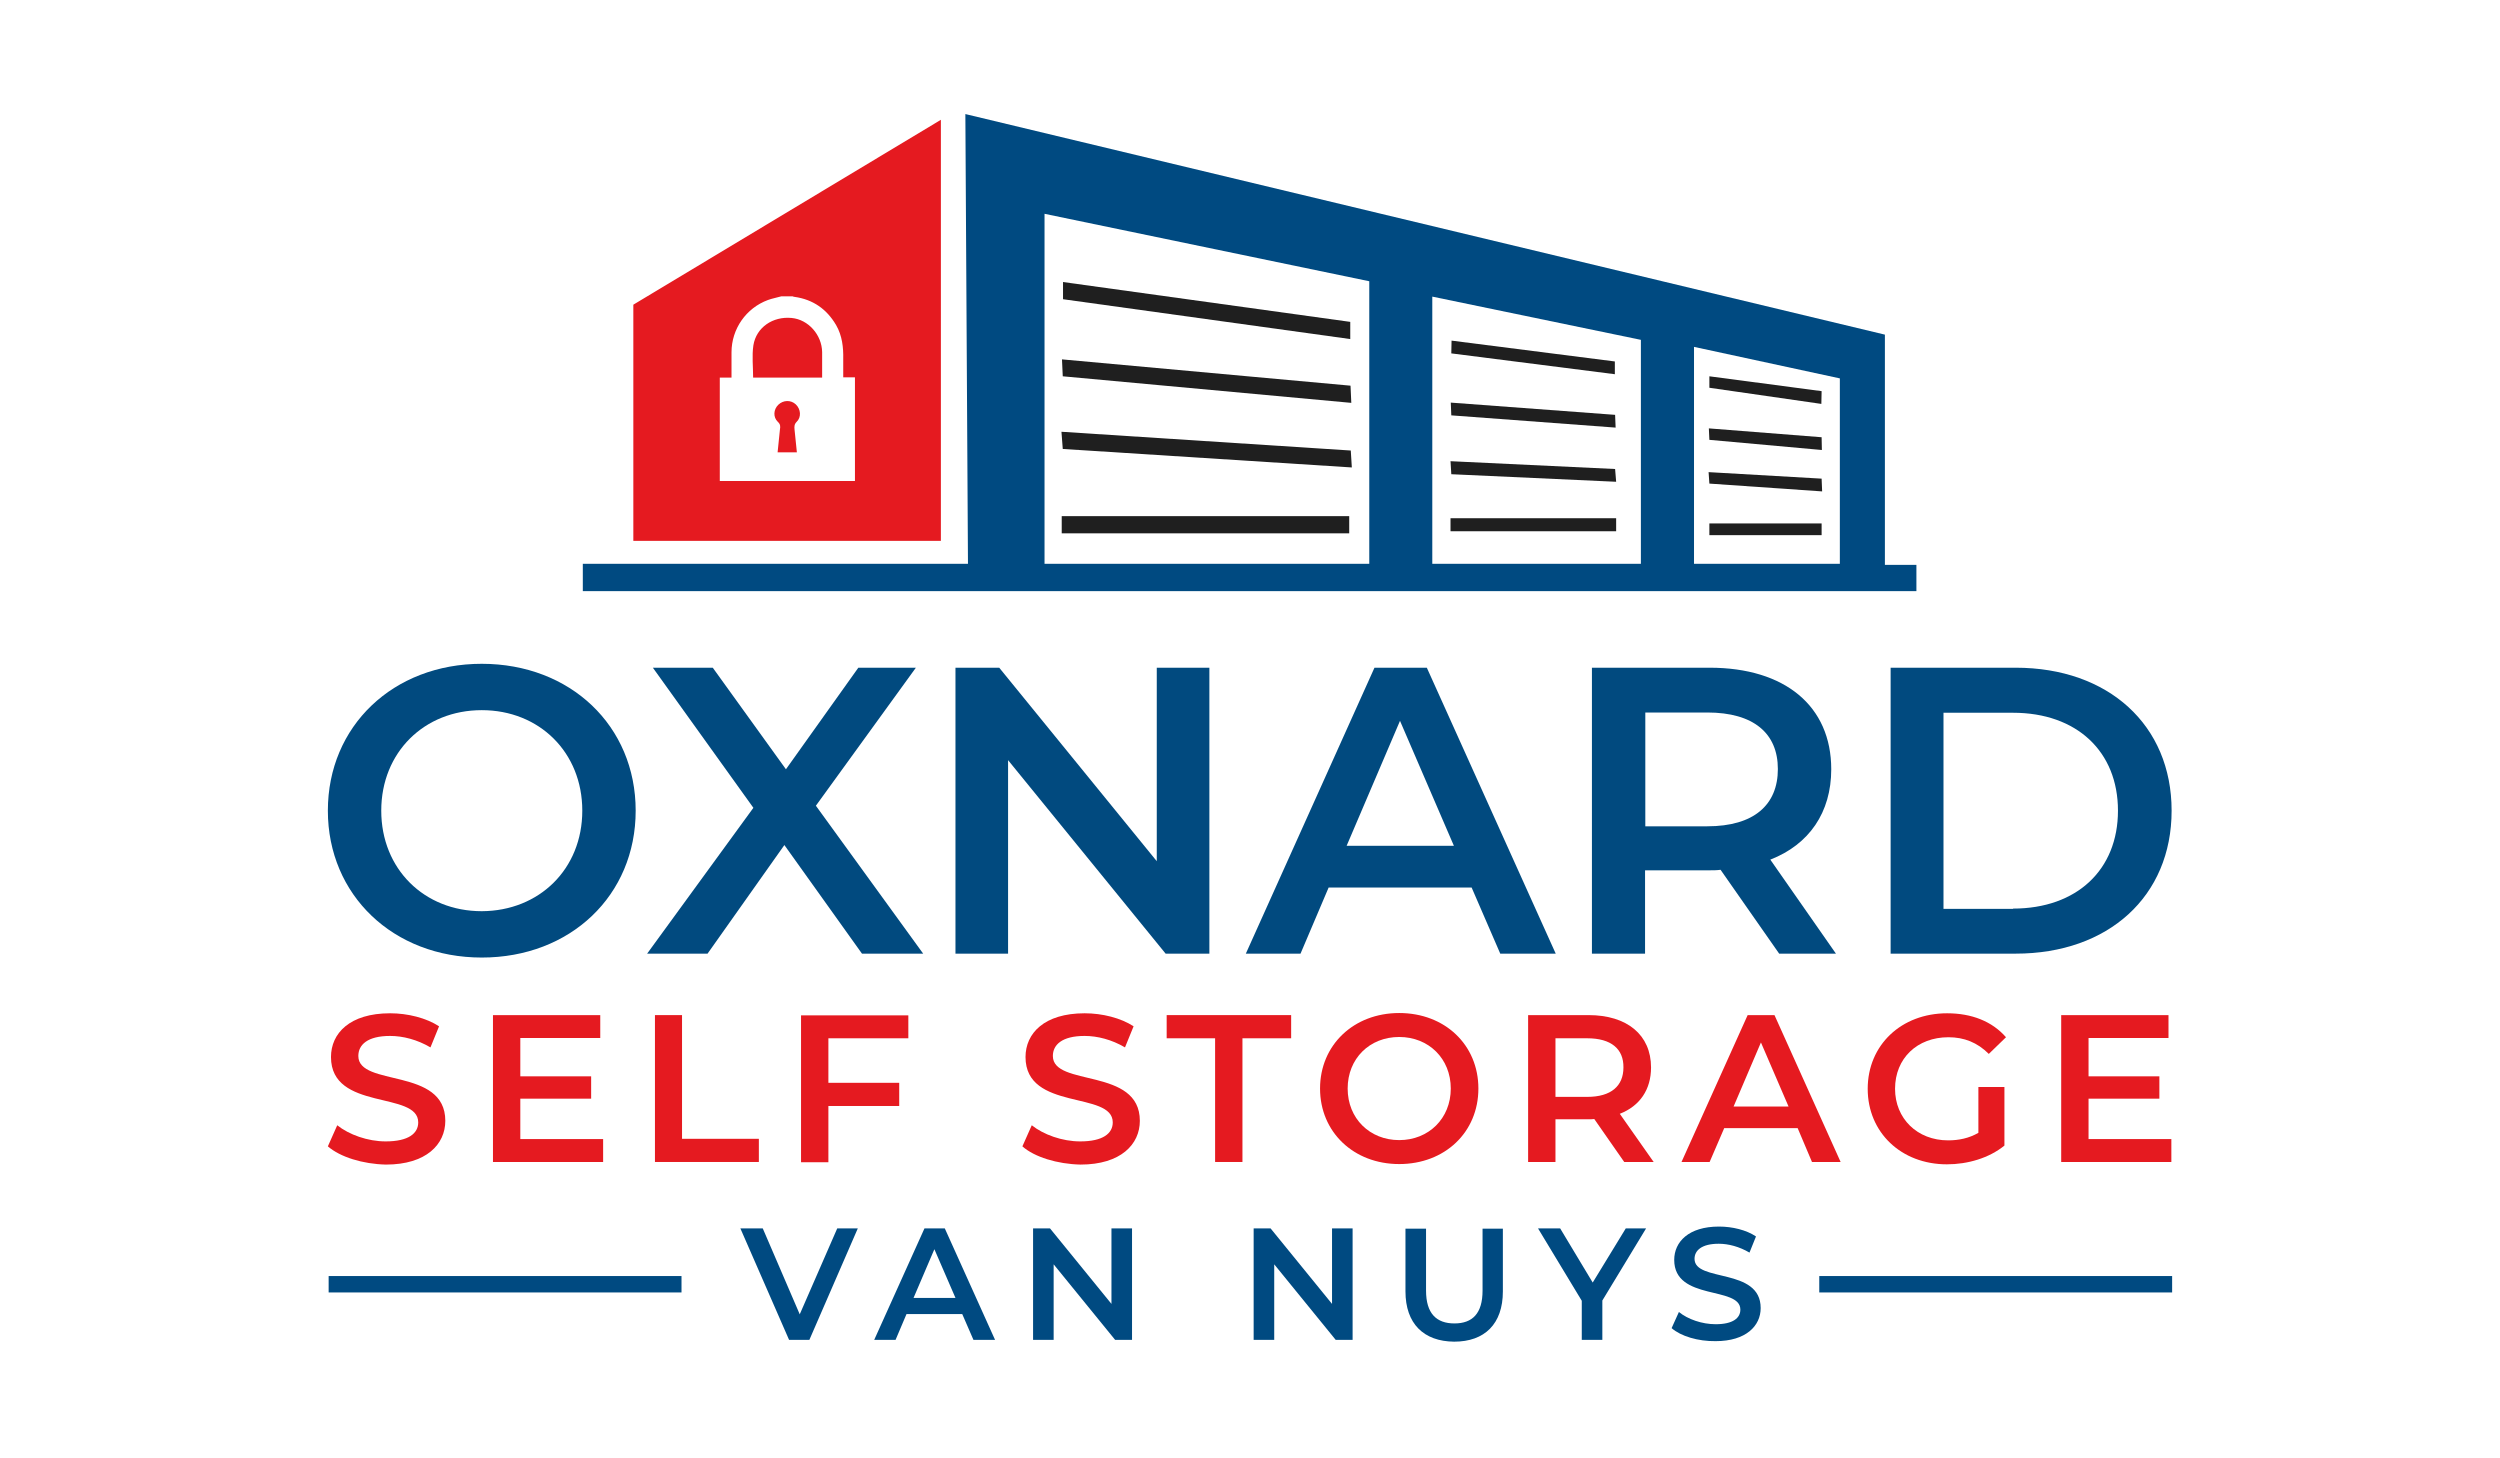 <?xml version="1.0" encoding="utf-8"?>
<!-- Generator: Adobe Illustrator 19.0.0, SVG Export Plug-In . SVG Version: 6.00 Build 0)  -->
<svg version="1.1" id="Layer_1" xmlns="http://www.w3.org/2000/svg" xmlns:xlink="http://www.w3.org/1999/xlink" x="0px" y="0px"
	 viewBox="0 0 960 560" style="enable-background:new 0 0 960 560;" xml:space="preserve">
<style type="text/css">
	.st0{fill:#014A7F;}
	.st1{fill:#E51A20;}
	.st2{fill:#004A81;}
	.st3{fill:#1F1F1F;}
</style>
<g>
	<g id="XMLID_65_">
		<g id="XMLID_46_">
			<path id="XMLID_47_" class="st0" d="M125.9,311.3c0-32.5,25.1-56.4,59.1-56.4c34,0,59.1,23.8,59.1,56.4
				c0,32.6-25.1,56.4-59.1,56.4C151,367.7,125.9,343.7,125.9,311.3z M223.6,311.3c0-22.4-16.5-38.6-38.6-38.6
				c-22.1,0-38.6,16.2-38.6,38.6s16.5,38.6,38.6,38.6C207.1,349.8,223.6,333.7,223.6,311.3z"/>
			<path id="XMLID_50_" class="st0" d="M331,366.2l-29.8-41.7l-29.5,41.7h-23.2l40.8-56l-38.6-53.8h23l28.1,39l27.8-39h22.1
				l-38.4,53l41.2,56.8H331z"/>
			<path id="XMLID_52_" class="st0" d="M464.4,256.4v109.8h-16.8l-60.5-74.3v74.3h-20.2V256.4h16.8l60.5,74.3v-74.3H464.4z"/>
			<path id="XMLID_54_" class="st0" d="M565.1,340.8h-54.9l-10.8,25.4h-21l49.4-109.8h20.1l49.5,109.8h-21.3L565.1,340.8z
				 M558.3,324.8l-20.7-48l-20.5,48H558.3z"/>
			<path id="XMLID_57_" class="st0" d="M683.2,366.2L660.7,334c-1.4,0.2-2.8,0.2-4.2,0.2h-24.8v32h-20.4V256.4h45.2
				c28.9,0,46.7,14.7,46.7,39c0,16.6-8.5,28.9-23.4,34.7l25.2,36.1H683.2z M655.6,273.6h-23.8v43.7h23.8c17.9,0,27.1-8.2,27.1-22
				C682.7,281.6,673.4,273.6,655.6,273.6z"/>
			<path id="XMLID_60_" class="st0" d="M726,256.4h48c35.6,0,59.9,22,59.9,54.9c0,32.9-24.3,54.9-59.9,54.9h-48V256.4z M773,348.9
				c24.5,0,40.3-14.9,40.3-37.6c0-22.7-15.8-37.6-40.3-37.6h-26.7v75.3H773z"/>
		</g>
		<g id="XMLID_20_">
			<path id="XMLID_21_" class="st1" d="M125.9,440.2l3.6-8.1c4.5,3.6,11.7,6.2,18.6,6.2c8.8,0,12.5-3.1,12.5-7.3
				c0-12.2-33.5-4.2-33.5-25.1c0-9.1,7.2-16.8,22.7-16.8c6.8,0,13.9,1.8,18.8,5l-3.3,8.1c-5.1-3-10.6-4.4-15.5-4.4
				c-8.7,0-12.2,3.4-12.2,7.7c0,12,33.4,4.2,33.4,24.9c0,9-7.3,16.8-22.8,16.8C139.3,447,130.6,444.3,125.9,440.2z"/>
			<path id="XMLID_23_" class="st1" d="M231.6,437.4v8.8h-42.3v-56.4h41.2v8.8h-30.7v14.7H227v8.6h-27.2v15.5H231.6z"/>
			<path id="XMLID_25_" class="st1" d="M251.4,389.8h10.5v47.5h29.5v8.9h-39.9V389.8z"/>
			<path id="XMLID_27_" class="st1" d="M318.1,398.6v17.2h27.2v8.9h-27.2v21.6h-10.5v-56.4h41.2v8.8H318.1z"/>
			<path id="XMLID_29_" class="st1" d="M392.6,440.2l3.6-8.1c4.5,3.6,11.7,6.2,18.6,6.2c8.8,0,12.5-3.1,12.5-7.3
				c0-12.2-33.5-4.2-33.5-25.1c0-9.1,7.2-16.8,22.7-16.8c6.8,0,13.9,1.8,18.8,5l-3.3,8.1c-5.1-3-10.6-4.4-15.5-4.4
				c-8.7,0-12.2,3.4-12.2,7.7c0,12,33.4,4.2,33.4,24.9c0,9-7.3,16.8-22.8,16.8C406,447,397.2,444.3,392.6,440.2z"/>
			<path id="XMLID_31_" class="st1" d="M466.7,398.7H448v-8.9h47.8v8.9h-18.7v47.5h-10.5V398.7z"/>
			<path id="XMLID_33_" class="st1" d="M506.9,418c0-16.7,12.9-29,30.4-29c17.5,0,30.4,12.2,30.4,29c0,16.8-12.9,29-30.4,29
				C519.8,447,506.9,434.7,506.9,418z M557.1,418c0-11.5-8.5-19.8-19.8-19.8c-11.4,0-19.8,8.3-19.8,19.8s8.5,19.8,19.8,19.8
				C548.6,437.8,557.1,429.5,557.1,418z"/>
			<path id="XMLID_36_" class="st1" d="M623.7,446.2l-11.5-16.5c-0.7,0.1-1.4,0.1-2.2,0.1h-12.7v16.4h-10.5v-56.4H610
				c14.8,0,24,7.6,24,20.1c0,8.5-4.3,14.8-12,17.8l13,18.5H623.7z M609.5,398.7h-12.2v22.5h12.2c9.2,0,13.9-4.2,13.9-11.3
				C623.5,402.8,618.7,398.7,609.5,398.7z"/>
			<path id="XMLID_39_" class="st1" d="M690.3,433.2h-28.2l-5.6,13h-10.8l25.4-56.4h10.3l25.4,56.4h-11L690.3,433.2z M686.8,424.9
				l-10.6-24.6l-10.5,24.6H686.8z"/>
			<path id="XMLID_42_" class="st1" d="M759.8,417.4h9.9v22.5c-5.9,4.8-14.1,7.2-22.1,7.2c-17.5,0-30.4-12.2-30.4-29
				s12.9-29,30.5-29c9.4,0,17.3,3.1,22.6,9.2l-6.6,6.4c-4.4-4.4-9.5-6.4-15.5-6.4c-12,0-20.5,8.1-20.5,19.8
				c0,11.4,8.5,19.8,20.4,19.8c4,0,8-0.8,11.6-2.9V417.4z"/>
			<path id="XMLID_44_" class="st1" d="M833.8,437.4v8.8h-42.3v-56.4h41.2v8.8H802v14.7h27.2v8.6H802v15.5H833.8z"/>
		</g>
	</g>
	<g id="XMLID_2_">
		<path id="XMLID_90_" class="st2" d="M723.8,216.9v-88.4L370.7,43.8l1,172.7H223.8V227h512.1v-10.1H723.8z M525.8,216.5H401.1V82.1
			l124.7,25.9V216.5z M630.1,216.5H550V113.9l80.1,16.6V216.5z M706.5,216.5h-56v-83.3l56,12.1V216.5z"/>
		<polygon id="XMLID_93_" class="st3" points="518.5,123.6 408.2,108.3 408.2,114.9 518.5,130.2 		"/>
		<polygon id="XMLID_94_" class="st3" points="518.9,154.7 518.6,148.1 407.8,138 408.1,144.5 		"/>
		<polygon id="XMLID_95_" class="st3" points="519.1,179.5 518.7,173 407.6,165.8 408.1,172.4 		"/>
		<rect id="XMLID_96_" x="407.7" y="198.2" class="st3" width="110.4" height="6.6"/>
		<polygon id="XMLID_97_" class="st3" points="620.1,138.8 557.4,130.8 557.3,135.7 620.1,143.7 		"/>
		<polygon id="XMLID_98_" class="st3" points="620.4,164.2 620.2,159.3 557.1,154.6 557.3,159.5 		"/>
		<polygon id="XMLID_99_" class="st3" points="620.6,185 620.2,180.1 557,177.1 557.3,182.1 		"/>
		<rect id="XMLID_100_" x="557" y="199" class="st3" width="63.6" height="5"/>
		<polygon id="XMLID_101_" class="st3" points="699.5,150.2 656.4,144.5 656.4,148.9 699.4,155.1 		"/>
		<polygon id="XMLID_102_" class="st3" points="699.6,172.8 699.5,167.9 656.2,164.5 656.4,168.9 		"/>
		<polygon id="XMLID_103_" class="st3" points="699.7,188.7 699.5,183.8 656.1,181.3 656.4,185.7 		"/>
		<rect id="XMLID_104_" x="656.4" y="201" class="st3" width="43.1" height="4.5"/>
		<path id="XMLID_69_" class="st1" d="M243.2,117v90.7h118.1V46L243.2,117z M328.3,184.7c-17.3,0-34.6,0-51.9,0
			c0-13.2,0-26.4,0-39.7c1.6,0,3,0,4.5,0c0-3.3,0-6.5,0-9.7c0-9,5.6-17,14-20.1c1.6-0.6,3.4-0.9,5.1-1.4c1.5,0,2.9,0,4.4,0
			c0.2,0.1,0.5,0.2,0.7,0.2c7.1,1,12.4,4.7,16,10.9c2.3,4,2.8,8.5,2.7,13c0,2.3,0,4.6,0,7c1.6,0,3.1,0,4.5,0
			C328.3,158.5,328.3,171.6,328.3,184.7z"/>
		<path id="XMLID_78_" class="st1" d="M305.6,155.3c-1.9-1.8-4.8-1.7-6.7,0.1c-1.9,1.8-2.1,4.8-0.2,6.6c1,0.9,1,1.8,0.8,2.9
			c-0.3,2.9-0.6,5.8-0.9,8.8c2.5,0,4.9,0,7.4,0c-0.3-3-0.6-5.9-0.9-8.8c-0.1-1.1-0.1-2,0.8-2.9C307.8,160.2,307.5,157.1,305.6,155.3
			z"/>
		<path id="XMLID_80_" class="st1" d="M304,122.1c-7.2-0.7-13.6,3.6-14.7,10.5c-0.6,4-0.1,8.2-0.1,12.4c8.6,0,17.4,0,26.5,0
			c0-3.3,0-6.5,0-9.8C315.6,128.6,310.4,122.7,304,122.1z"/>
	</g>
	<g id="XMLID_3_">
		<g id="XMLID_70_">
			<path id="XMLID_71_" class="st2" d="M329.4,471.7l-18.6,42.8h-7.8l-18.7-42.8h8.6l14.2,33l14.4-33H329.4z"/>
			<path id="XMLID_73_" class="st2" d="M369.5,504.6h-21.4l-4.2,9.9h-8.2l19.3-42.8h7.8l19.3,42.8h-8.3L369.5,504.6z M366.9,498.4
				l-8.1-18.7l-8,18.7H366.9z"/>
			<path id="XMLID_83_" class="st2" d="M434.7,471.7v42.8h-6.5l-23.6-29v29h-7.9v-42.8h6.5l23.6,29v-29H434.7z"/>
			<path id="XMLID_85_" class="st2" d="M519.4,471.7v42.8h-6.5l-23.6-29v29h-7.9v-42.8h6.5l23.6,29v-29H519.4z"/>
			<path id="XMLID_87_" class="st2" d="M539.7,495.9v-24.1h7.9v23.8c0,8.8,4,12.6,10.9,12.6c6.9,0,10.8-3.8,10.8-12.6v-23.8h7.8
				v24.1c0,12.5-7,19.3-18.7,19.3C546.7,515.1,539.7,508.3,539.7,495.9z"/>
			<path id="XMLID_105_" class="st2" d="M615.3,499.4v15.1h-7.9v-15l-16.8-27.8h8.5l12.5,20.8l12.7-20.8h7.8L615.3,499.4z"/>
			<path id="XMLID_107_" class="st2" d="M641.9,510l2.8-6.2c3.4,2.8,8.9,4.7,14.1,4.7c6.7,0,9.5-2.4,9.5-5.6
				c0-9.2-25.4-3.2-25.4-19.1c0-6.9,5.5-12.8,17.2-12.8c5.1,0,10.5,1.3,14.2,3.8l-2.5,6.2c-3.9-2.3-8.1-3.4-11.8-3.4
				c-6.6,0-9.3,2.6-9.3,5.8c0,9.1,25.4,3.2,25.4,18.9c0,6.8-5.6,12.7-17.3,12.7C652.1,515.1,645.4,513.1,641.9,510z"/>
		</g>
		<rect id="XMLID_113_" x="698.6" y="490" class="st2" width="135.5" height="6.3"/>
		<rect id="XMLID_114_" x="126.2" y="490" class="st2" width="135.5" height="6.3"/>
	</g>
</g>
</svg>

